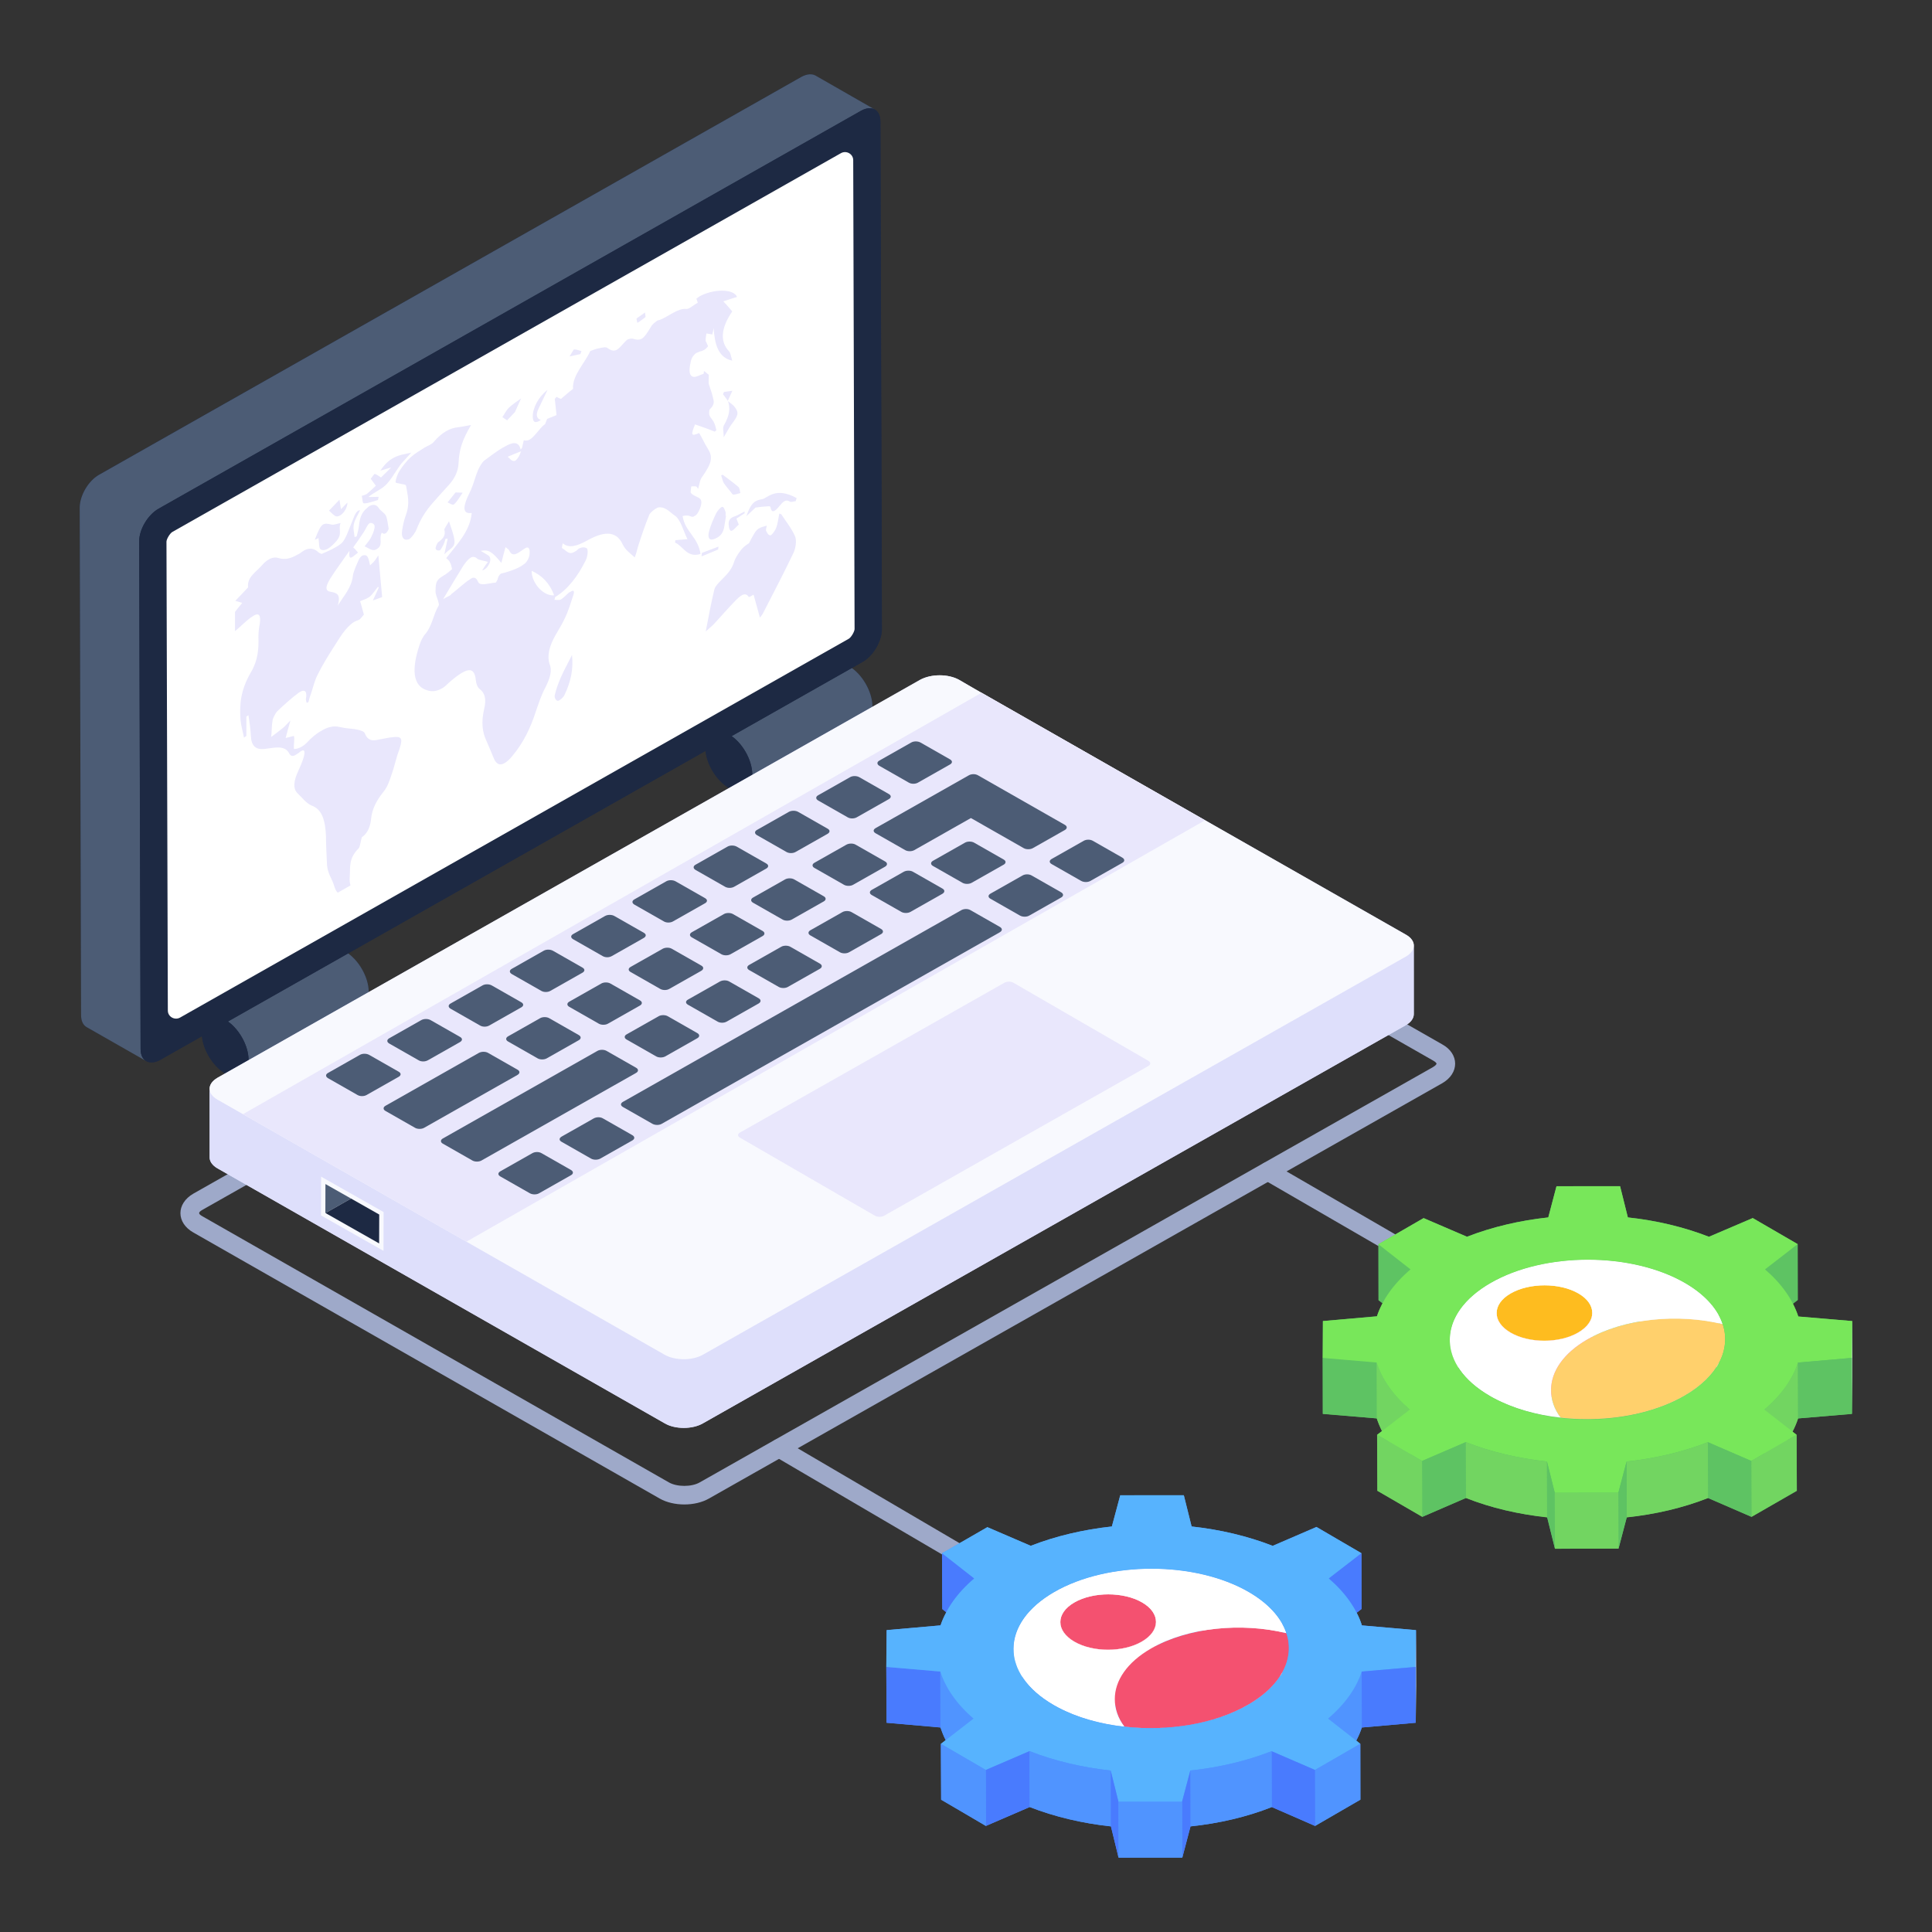 <svg id="Layer_1" enable-background="new 0 0 512 512" height="512" viewBox="0 0 512 512" width="512" xmlns="http://www.w3.org/2000/svg"><rect x="0" y="0" width="512" height="512" fill="#333333" stroke="none"/><g id="Remote_Management"><g><g><g><path d="m77.214 307.323-.03 10.278-16.563-9.383.029-10.278z" fill="#f8f9fe"/></g><g><path d="m61.802 299.902-.022 7.662.036.021 6.771-3.837z" fill="#4c5c75"/></g><g><path d="m61.816 307.585 14.212 8.052.029-7.656-7.47-4.233z" fill="#1d2943"/></g><g><path d="m159.613 107.36-.567.925c-.517.715-1.19 1.223-1.812 1.582" fill="#dedffb"/></g><g><g><path d="m174.796 397.113-123.519-70.466c-4.587-2.572-4.642-7.662-.01-10.337l194.24-110.014c3.76-2.106 9.409-2.106 13.159 0l123.538 70.471c4.514 2.474 4.656 7.69-.106 10.361l-194.211 109.995c-3.636 2.095-9.397 2.112-13.091-.01zm77.303-187.476c-1.519 0-3.043.312-4.178.952l-194.212 109.995c-1.237.716-1.253 1.081-.01 1.774l123.548 70.481c2.154 1.25 6.062 1.245 8.197.005l194.25-110.014c.837-.466 1.01-.88 1.01-.942 0-.053-.159-.413-.904-.822l-123.567-70.49c-1.115-.627-2.625-.939-4.134-.939z" fill="#9ea9c9"/></g><g fill="#1d2943"><path d="m97.71 262.857c0 1.969-.689 3.348-1.773 3.939l-31.704 18.018-.099.099c-1.181.591-2.659.492-4.431-.394-3.446-2.068-6.203-6.794-6.203-10.733 0-1.969.689-3.347 1.772-3.938l31.902-18.117c1.083-.591 2.658-.591 4.332.492 3.447 1.969 6.204 6.695 6.204 10.634z"/><path d="m231.224 187.239c0 1.969-.689 3.348-1.773 3.939l-31.901 18.117c.788-.492 1.28-1.379 1.477-2.462-.689 2.757-2.954 3.643-5.809 1.969-3.446-1.969-6.301-6.695-6.301-10.634.098-1.969.787-3.347 1.871-3.938l31.803-18.117c1.181-.689 2.757-.591 4.431.492 3.445 1.969 6.202 6.695 6.202 10.634z"/></g><g enable-background="new"><g><g><path d="m231.204 187.24c0 1.936-.671 3.317-1.777 3.949l-31.848 18.095c1.106-.631 1.777-2.013 1.777-3.949.04-3.949-2.725-8.729-6.161-10.704-1.738-.987-3.318-1.066-4.424-.434l31.848-18.056c1.106-.671 2.686-.593 4.424.434 3.396 1.976 6.161 6.716 6.161 10.665z" fill="#4c5c75"/></g></g><g><g><path d="m193.211 194.651c3.404 1.965 6.169 6.725 6.158 10.666s-2.794 5.497-6.198 3.532c-3.429-1.98-6.22-6.754-6.208-10.695.011-3.942 2.819-5.483 6.248-3.503z" fill="#1d2943"/></g></g></g><g enable-background="new"><g><g><path d="m97.713 262.865c0 1.935-.672 3.317-1.777 3.949l-31.848 18.095c1.106-.632 1.777-2.015 1.777-3.949.039-3.95-2.725-8.729-6.162-10.704-1.738-.988-3.317-1.066-4.423-.434l31.847-18.056c1.107-.672 2.686-.593 4.424.434 3.398 1.975 6.162 6.714 6.162 10.665z" fill="#4c5c75"/></g></g><g><g><path d="m59.721 270.274c3.404 1.966 6.169 6.726 6.158 10.666-.011 3.941-2.794 5.498-6.198 3.533-3.429-1.98-6.22-6.754-6.209-10.696.011-3.94 2.82-5.483 6.249-3.503z" fill="#1d2943"/></g></g></g><g><path d="m233.686 166.66c0 3.249-2.265 7.188-5.12 8.763l-186.093 105.453c-1.585.88-2.877.788-3.849.148.071.044.147.117.206.147l-.591-.295-.197-.197-15.064-8.468c-.886-.492-1.477-1.576-1.477-3.151l-.394-134.498c0-3.249 2.264-7.09 5.12-8.763l186.191-105.453c1.379-.788 2.757-.788 3.643-.295l15.557 8.861c.099 0 .099.099.197.099.886.492 1.477 1.576 1.477 3.249z" fill="#1d2943"/></g><g><path d="m231.795 29.002c-.87-.498-2.175-.427-3.625.356l-186.122 105.44c-2.901 1.636-5.22 5.549-5.149 8.751l.362 134.469c0 1.566.581 2.704 1.523 3.201l-15.776-8.992c-.943-.498-1.523-1.636-1.523-3.202l-.362-134.469c0-3.201 2.248-7.115 5.149-8.751l186.122-105.44c1.45-.784 2.755-.855 3.698-.356z" fill="#4c5c75"/></g><g><path d="m228.178 29.361c2.824-1.6 5.146-.301 5.155 2.883l.389 134.459c.009 3.184-2.298 7.106-5.122 8.705l-186.142 105.456c-2.87 1.626-5.192.327-5.202-2.856l-.388-134.46c-.01-3.184 2.297-7.105 5.167-8.731z" fill="#1d2943"/></g><g><path d="m44.117 143.526c.029-.702.921-2.185 1.544-2.546l177.187-100.383c1.448-.82 3.258.202 3.263 1.842l.361 124.287c-.028.684-.896 2.154-1.497 2.523l-177.235 100.407c-1.447.82-3.257-.202-3.262-1.842z" fill="#fff"/></g><g><path d="m374.682 250.549v18.215c0 1.084-.788 2.166-2.166 2.954l-186.19 105.453c-2.757 1.674-7.483 1.674-10.24 0l-118.449-67.545c-1.379-.788-2.068-1.871-2.068-2.855v-18.117c-.099-1.083.591-2.166 2.068-3.052l186.191-105.453c2.954-1.575 7.483-1.575 10.338 0l4.332 2.56 65.182 37.12 48.936 27.865c1.377.787 2.066 1.871 2.066 2.855z" fill="#dedffb"/></g><g><path d="m374.654 268.731c0 1.138-.725 2.206-2.175 2.988l-186.123 105.441c-2.828 1.636-7.468 1.636-10.222 0l-118.475-67.519c-1.377-.783-2.102-1.85-2.102-2.847l-.02-18.189c0 .997.725 2.064 2.102 2.847l118.475 67.518c2.827 1.636 7.394 1.636 10.222 0l186.123-105.44c1.45-.782 2.176-1.921 2.176-2.987z" fill="#dedffb"/></g><g><path d="m372.498 253.543-186.194 105.454c-2.8 1.617-7.411 1.617-10.211 0l-48.175-27.475-65.138-37.171-5.106-2.909c-2.882-1.617-2.799-4.202 0-5.818l186.193-105.454c2.882-1.616 7.412-1.616 10.294 0l4.364 2.505 65.139 37.172 48.916 27.878c2.8 1.535 2.8 4.203-.082 5.818z" fill="#f8f9fe"/></g><g><path d="m196.104 300.136c-.651.369-.708.953-.008 1.353l35.742 20.676c.7.4 1.781.4 2.432.03l70.026-39.671c.705-.4.709-1.014.008-1.414l-35.742-20.677c-.7-.399-1.728-.368-2.433.031z" fill="#e9e7fc"/></g><g><path d="m319.348 217.383-195.746 111.676-59.215-33.791 195.746-111.676z" fill="#e9e7fc"/></g><g><path d="m231.02 235.833c-.651.368-.654.983-.008 1.352l7.867 4.486c.646.368 1.728.368 2.379 0l8.461-4.793c.705-.4.708-1.014.062-1.383l-7.867-4.487c-.646-.368-1.728-.368-2.433.031z" fill="#4c5c75"/></g><g><path d="m151.874 247.546c-.705.399-.655.983.045 1.382l7.813 4.455c.701.4 1.674.4 2.379 0l8.461-4.793c.705-.4.762-.984.062-1.383l-7.813-4.454c-.701-.4-1.781-.4-2.487 0z" fill="#4c5c75"/></g><g><path d="m132.592 310.412c-.651.368-.708.952-.008 1.352l7.813 4.455c.701.4 1.782.4 2.433.031l8.515-4.824c.651-.369.654-.984-.046-1.382l-7.813-4.456c-.7-.399-1.728-.368-2.379 0z" fill="#4c5c75"/></g><g><path d="m247.236 228.127c-.651.368-.654.983-.008 1.352l7.867 4.486c.647.368 1.728.368 2.379 0l8.515-4.824c.651-.369.654-.984.008-1.352l-7.867-4.487c-.646-.368-1.728-.368-2.379 0z" fill="#4c5c75"/></g><g><path d="m278.701 227.635c-.651.369-.708.953-.008 1.353l7.813 4.455c.701.399 1.781.399 2.432.031l8.515-4.825c.651-.368.655-.983-.046-1.382l-7.813-4.455c-.7-.399-1.728-.368-2.379 0z" fill="#4c5c75"/></g><g><path d="m262.485 236.823c-.651.369-.708.953-.008 1.352l7.813 4.455c.7.4 1.781.4 2.432.031l8.515-4.824c.651-.368.655-.983-.046-1.382l-7.813-4.455c-.7-.4-1.728-.369-2.379 0z" fill="#4c5c75"/></g><g><path d="m233.009 201.579c-.651.369-.654.984.046 1.383l7.813 4.455c.701.399 1.728.368 2.379 0l8.515-4.825c.651-.368.708-.952.008-1.352l-7.813-4.455c-.7-.4-1.782-.399-2.432-.031z" fill="#4c5c75"/></g><g><path d="m216.793 210.767c-.651.368-.655.983.046 1.382l7.813 4.455c.7.4 1.728.369 2.379 0l8.515-4.824c.651-.369.708-.953.008-1.352l-7.813-4.455c-.7-.4-1.781-.4-2.432-.031z" fill="#4c5c75"/></g><g><path d="m232.042 219.462c-.651.369-.708.953-.008 1.353l7.867 4.486c.647.368 1.728.368 2.379 0l15.023-8.511 14.01 7.988c.646.369 1.728.369 2.379 0l8.515-4.824c.651-.368.654-.984.008-1.352l-23.062-13.152c-.701-.399-1.728-.368-2.379.001z" fill="#4c5c75"/></g><g><path d="m200.577 219.954c-.651.368-.655.983.046 1.382l7.813 4.455c.7.399 1.728.368 2.379 0l8.461-4.793c.705-.4.762-.984.062-1.383l-7.813-4.455c-.701-.399-1.781-.399-2.487 0z" fill="#4c5c75"/></g><g><path d="m215.825 228.649c-.651.369-.655.984-.008 1.352l7.867 4.486c.647.369 1.728.369 2.379 0l8.461-4.793c.705-.4.709-1.014.062-1.382l-7.867-4.486c-.647-.369-1.728-.369-2.433.031z" fill="#4c5c75"/></g><g><path d="m184.306 229.172c-.651.368-.655.983.046 1.382l7.813 4.455c.7.399 1.728.368 2.379 0l8.515-4.825c.651-.368.708-.952.008-1.352l-7.813-4.455c-.701-.399-1.782-.399-2.432-.031z" fill="#4c5c75"/></g><g><path d="m199.555 237.867c-.651.368-.655.983-.008 1.352l7.867 4.486c.647.369 1.728.369 2.379 0l8.515-4.824c.651-.369.655-.984.008-1.352l-7.867-4.486c-.647-.369-1.728-.369-2.379 0z" fill="#4c5c75"/></g><g><path d="m168.09 238.359c-.651.369-.655.984.046 1.382l7.813 4.455c.7.4 1.728.369 2.379 0l8.515-4.824c.651-.369.708-.952.008-1.352l-7.813-4.455c-.7-.4-1.781-.4-2.432-.03z" fill="#4c5c75"/></g><g><path d="m214.75 246.532c-.651.369-.654.984-.008 1.352l7.867 4.486c.646.369 1.728.369 2.379 0l8.515-4.824c.651-.368.654-.984.008-1.352l-7.867-4.486c-.646-.369-1.728-.369-2.379 0z" fill="#4c5c75"/></g><g><path d="m183.338 247.055c-.651.368-.655.983-.008 1.352l7.867 4.486c.647.368 1.728.368 2.379 0l8.515-4.825c.651-.368.654-.983.008-1.352l-7.867-4.486c-.647-.368-1.728-.368-2.379 0z" fill="#4c5c75"/></g><g><path d="m198.533 255.719c-.651.368-.654.983-.008 1.352l7.867 4.486c.646.368 1.728.369 2.379 0l8.515-4.824c.651-.369.654-.984.008-1.352l-7.867-4.487c-.646-.368-1.728-.368-2.379 0z" fill="#4c5c75"/></g><g><path d="m167.123 256.241c-.705.4-.655.984-.008 1.352l7.866 4.486c.647.369 1.674.4 2.379 0l8.461-4.793c.705-.399.709-1.013.062-1.382l-7.867-4.486c-.647-.369-1.727-.369-2.433.031z" fill="#4c5c75"/></g><g><path d="m182.317 264.906c-.705.4-.655.984-.008 1.352l7.867 4.487c.646.368 1.674.399 2.379 0l8.461-4.793c.705-.4.708-1.014.062-1.383l-7.867-4.486c-.646-.368-1.728-.368-2.433.031z" fill="#4c5c75"/></g><g><path d="m150.852 265.459c-.651.369-.655.984-.008 1.352l7.867 4.486c.646.369 1.727.369 2.378 0l8.515-4.824c.651-.369.655-.984.008-1.352l-7.866-4.486c-.647-.369-1.728-.369-2.379 0z" fill="#4c5c75"/></g><g><path d="m166.047 274.124c-.651.369-.654.984-.008 1.352l7.867 4.487c.646.368 1.728.368 2.379 0l8.515-4.825c.651-.368.654-.984.008-1.352l-7.867-4.486c-.647-.369-1.728-.369-2.379 0z" fill="#4c5c75"/></g><g><path d="m103.171 275.138c-.706.4-.709 1.014-.009 1.413l7.813 4.455c.701.4 1.728.369 2.433-.031l8.461-4.793c.705-.4.762-.984.062-1.382l-7.813-4.455c-.701-.4-1.781-.4-2.487 0z" fill="#4c5c75"/></g><g><path d="m86.9 284.356c-.651.368-.655.983.045 1.382l7.813 4.455c.701.4 1.728.368 2.379 0l8.515-4.825c.651-.368.709-.952.008-1.352l-7.813-4.455c-.7-.399-1.781-.399-2.432-.031z" fill="#4c5c75"/></g><g><path d="m165.079 292.006c-.651.369-.708.953-.008 1.352l7.814 4.456c.7.399 1.781.399 2.432.031l89.651-50.79c.705-.4.709-1.014.008-1.413l-7.813-4.456c-.7-.399-1.728-.368-2.433.031z" fill="#4c5c75"/></g><g><path d="m102.149 293.051c-.651.369-.655.984-.008 1.352l7.866 4.486c.647.369 1.728.369 2.379 0l24.732-14.011c.705-.399.709-1.013.062-1.383l-7.867-4.486c-.647-.369-1.727-.369-2.433.031z" fill="#4c5c75"/></g><g><path d="m117.344 301.716c-.651.369-.655.984-.008 1.352l7.867 4.487c.646.368 1.728.368 2.379 0l41.001-23.229c.651-.369.654-.984.008-1.352l-7.867-4.486c-.647-.369-1.728-.369-2.379-.001z" fill="#4c5c75"/></g><g><path d="m135.603 256.764c-.651.368-.655.983.046 1.382l7.813 4.455c.7.399 1.727.368 2.378 0l8.515-4.825c.651-.368.709-.952.008-1.352l-7.813-4.455c-.7-.399-1.781-.399-2.432-.031z" fill="#4c5c75"/></g><g><path d="m134.635 274.647c-.651.368-.655.983-.008 1.352l7.867 4.486c.647.368 1.728.368 2.379 0l8.515-4.825c.651-.368.654-.983.007-1.352l-7.866-4.486c-.647-.368-1.728-.368-2.379 0z" fill="#4c5c75"/></g><g><path d="m119.387 265.951c-.651.369-.655.984.046 1.382l7.813 4.455c.7.4 1.728.369 2.379 0l8.515-4.824c.651-.368.708-.952.007-1.352l-7.813-4.455c-.7-.4-1.781-.4-2.432-.031z" fill="#4c5c75"/></g><g><path d="m148.863 301.194c-.705.4-.762.984-.062 1.382l7.813 4.455c.701.4 1.781.4 2.486 0l8.461-4.793c.705-.4.709-1.014.009-1.413l-7.814-4.455c-.7-.4-1.727-.369-2.433.031z" fill="#4c5c75"/></g><g><path d="m101.659 321.205-.031 10.278-16.562-9.384.029-10.277z" fill="#f8f9fe"/></g><g><path d="m86.246 313.784-.022 7.661.037.022 6.771-3.838z" fill="#4c5c75"/></g><g><path d="m86.261 321.467 14.211 8.051.029-7.656-7.469-4.233z" fill="#1d2943"/></g><g><g><path d="m271.714 424.882-66.457-38.966c-1.173-.688-1.567-2.197-.88-3.37.692-1.178 2.207-1.567 3.37-.88l66.457 38.966c1.173.688 1.567 2.197.88 3.37-.695 1.182-2.199 1.559-3.37.88z" fill="#9ea9c9"/></g></g><g fill="#5094ff"><path d="m375.273 432.014v14.769l-.099 9.748-14.276 1.28c-.394 1.181-.886 2.363-1.477 3.447l1.083.886v14.769l-12.012 6.991-11.421-5.022c-6.696 2.659-13.982 4.332-21.563 5.12l-2.166 8.27h-16.935l-1.969-8.27c-7.582-.788-14.966-2.56-21.563-5.12l-11.618 5.022-11.816-6.991-.099-14.769 1.28-.984c-.591-1.083-.984-2.264-1.379-3.348l-14.277-1.28-.098-14.769.098-9.748 14.277-1.28c.394-1.181.886-2.264 1.576-3.446l-1.084-.886-.098-14.769 12.012-6.892 11.52 4.923c6.597-2.56 13.982-4.332 21.465-5.12l2.264-8.271h16.837l2.068 8.271c7.483.788 14.868 2.56 21.465 5.12l11.618-5.022 11.914 6.99v14.769l-1.28.985c.591 1.083 1.083 2.264 1.379 3.347z"/><path d="m281.426 453.026c.002.001.013.005.014.006.001 0-.014-.006-.014-.006z"/></g><g><g enable-background="new"><g><g><path d="m249.662 411.628.042 14.811 8.519 6.664-.042-14.81z" fill="#497bfe"/></g></g><g><g><path d="m352.125 418.293.042 14.811 8.652-6.698-.042-14.81z" fill="#497bfe"/></g></g><g><g><path d="m279.42 436.719c1.847-1.066 3.841-1.995 5.944-2.785-.014-4.937-.028-9.874-.042-14.811-2.103.791-4.097 1.719-5.944 2.785.014 4.938.028 9.875.042 14.811z" fill="#e3e7f0"/></g></g><g><g><path d="m332.021 422.562c-.064-.04-.128-.081-.193-.121-.106-.066-.211-.131-.319-.196-.146-.089-.295-.177-.564-.336-12.344-7.174-31.452-8.113-45.624-2.785.014 4.937.028 9.874.042 14.811 14.172-5.328 33.28-4.388 45.624 2.786.269.158.418.246.564.336.108.065.213.13.319.196.064.04.129.081.193.121z" fill="#e3e7f0"/></g></g><g><g><path d="m331.065 421.981-.103-.062" fill="none"/></g><g><path d="m331.004 436.729.103.061" fill="none"/></g></g><g><g><path d="m332.063 437.373c1.2.757 2.287 1.554 3.261 2.381-.014-4.937-.028-9.874-.042-14.809-.974-.828-2.061-1.625-3.261-2.382z" fill="#e3e7f0"/></g></g><g><g><path d="m336.691 441.009c-.014-4.937-.028-9.874-.042-14.811-.428-.425-.883-.844-1.367-1.254.014 4.936.028 9.873.042 14.809.484.412.939.831 1.367 1.256z" fill="#e3e7f0"/></g></g><g><g><path d="m337.903 442.321c-.014-4.937-.032-9.874-.042-14.811-.376-.443-.78-.881-1.212-1.311.013 4.937.028 9.874.042 14.811.433.43.837.867 1.212 1.311z" fill="#e3e7f0"/></g></g><g><g><path d="m339.008 443.759c-.014-4.936-.028-9.873-.042-14.81-.336-.486-.704-.966-1.104-1.44.01 4.937.028 9.874.042 14.811.4.473.768.954 1.104 1.439z" fill="#e3e7f0"/></g></g><g><g><path d="m302.731 439.482c2.437 1.417 3.655 3.267 3.66 5.124l-.042-14.811c-.005-1.857-1.223-3.707-3.66-5.123v-.001.001c.044.355.002.711.003 1.067.003 1.147.007 2.294.01 3.441.009 3.434.019 6.868.029 10.302-.014-4.937-.028-9.874-.042-14.811-4.927-2.862-12.991-2.879-17.979.001-2.481 1.432-3.713 3.313-3.708 5.194l.042 14.81c-.005-1.881 1.226-3.761 3.708-5.194 4.988-2.879 13.053-2.862 17.979 0z" fill="#fff"/></g></g><g><g><path d="m339.815 445.049c-.014-4.937-.03-9.874-.042-14.81-.244-.434-.513-.864-.807-1.29.014 4.937.028 9.874.042 14.81.294.427.563.856.807 1.29z" fill="#e3e7f0"/></g></g><g><g><path d="m269.196 448.071c1.259-4.161 4.671-8.145 10.224-11.352-.014-4.936-.028-9.873-.042-14.81-5.553 3.206-8.965 7.191-10.224 11.352.014 4.936.028 9.873.042 14.81z" fill="#e3e7f0"/></g></g><g><g><path d="m268.645 451.781c-.004-1.242.18-2.483.551-3.71-.014-4.936-.028-9.873-.042-14.81-.371 1.227-.554 2.467-.551 3.709.013 4.444.029 10.368.042 14.811z" fill="#e3e7f0"/></g></g><g><g><path d="m281.002 429.865.042 14.811c.005 1.879 1.245 3.756 3.707 5.187 4.927 2.863 12.905 2.863 17.864.001 2.521-1.456 3.782-3.361 3.776-5.258l-.042-14.811c.005 1.897-1.256 3.803-3.776 5.258-4.959 2.863-12.937 2.862-17.864 0-2.462-1.43-3.701-3.309-3.707-5.188z" fill="#f45170"/></g></g><g><g><path d="m284.71 424.672c-4.959 2.862-4.927 7.518-.001 10.381 4.927 2.862 12.905 2.863 17.864 0 4.988-2.88 5.043-7.519.116-10.381-4.927-2.863-12.991-2.88-17.979 0z" fill="#f45170"/></g></g><g><g><path d="m305.02 436.878c-6.38 3.683-9.587 8.54-9.585 13.378-.014 2.478.781 5.023 2.56 7.333 11.497 1.307 23.851-.653 32.783-5.809 8.903-5.141 12.354-12.307 10.137-18.971-11.864-2.896-26.151-1.556-35.895 4.069z" fill="#f45170"/></g></g><g><g><path d="m341.522 437.808c.017-.193.03-.386.037-.58v.002l-.001.017c-.008.187-.021.374-.036.561z" fill="#fff"/></g></g><g><g><path d="m330.778 451.78c-8.932 5.156-21.286 7.116-32.783 5.809-5.958-.65-11.673-2.161-16.572-4.565 14.277 7.016 35.817 6.605 49.384-1.228 6.981-4.031 10.563-9.284 10.752-14.562-.2 5.282-3.828 10.532-10.781 14.546z" fill="#fff"/></g></g><g><g><path d="m331.065 421.981c.15.088.299.176.445.265.107.065.213.13.319.196.065.04.129.081.193.121 4.724 2.987 7.649 6.552 8.894 10.247-11.864-2.897-26.151-1.557-35.895 4.068-6.38 3.683-9.587 8.54-9.585 13.378-.014 2.478.781 5.023 2.56 7.333-6.422-.7-12.562-2.401-17.701-5.141-.428-.23-.655-.356-1.142-.635-14.175-8.238-14.071-21.65.226-29.904 14.296-8.254 37.392-8.238 51.686.072zm-28.492 13.072c4.988-2.88 5.043-7.519.116-10.381-4.927-2.863-12.991-2.88-17.979 0-4.959 2.862-4.927 7.518-.001 10.381 4.927 2.863 12.905 2.864 17.864 0z" fill="#fff"/></g></g><g><g><path d="m340.905 432.781c-1.234-3.709-4.196-7.261-8.883-10.218 4.711 2.979 7.633 6.532 8.883 10.218z" fill="#fff"/></g></g><g><g><path d="m234.895 441.75.042 14.81 14.302 1.223-.042-14.81z" fill="#497bfe"/></g></g><g><g><path d="m249.197 442.973.042 14.811c1.392 4.37 4.345 8.639 8.804 12.473l-.042-14.81c-4.459-3.835-7.412-8.105-8.804-12.474z" fill="#5094ff"/></g></g><g><g><path d="m351.945 455.447.042 14.81c4.502-3.834 7.503-8.071 8.915-12.457l-.042-14.811c-1.412 4.388-4.413 8.624-8.915 12.458z" fill="#5094ff"/></g></g><g><g><path d="m258.001 455.447-8.652 6.697 11.899 6.915 11.59-4.99c6.605 2.595 13.966 4.32 21.506 5.141l2.063 8.288 16.852-.017 2.186-8.271c7.578-.804 14.901-2.528 21.535-5.123l11.505 4.972 12.006-6.932-8.547-6.681c4.502-3.834 7.503-8.07 8.915-12.457l14.286-1.239.084-9.761-14.302-1.222c-1.392-4.371-4.345-8.64-8.804-12.474l8.652-6.697-11.899-6.915-11.59 4.989c-6.605-2.594-13.966-4.32-21.506-5.14l-2.063-8.289-16.852.017-2.186 8.272c-7.549.82-14.901 2.527-21.535 5.123l-11.477-4.957-12.006 6.933 8.519 6.664c-4.502 3.834-7.474 8.087-8.915 12.456l-14.286 1.239-.084 9.761 14.302 1.223c1.392 4.37 4.345 8.64 8.804 12.475zm21.151-3.634c-14.167-8.233-14.079-21.645.226-29.904 14.335-8.277 37.43-8.217 51.568 0 .269.159.418.247.564.336.108.065.213.13.319.196.064.04.129.081.193.121 4.678 2.952 7.635 6.495 8.874 10.195.006.018.013.034.019.052-.001 0-.002 0-.003-.001v.001h.003c.057.173.109.346.159.519.007.026.016.05.023.076.001.004.002.007.003.01.007.027.014.053.021.08.057.215.09.347.12.478.001.003.001.006.002.009.014.061.027.121.04.181.001.003.001.006.002.009.027.124.051.249.074.373.001.005.002.011.003.016.012.067.025.134.036.201.001.004.001.007.002.011.025.15.046.298.065.448.001.005.001.009.002.014.006.044.012.089.017.133 0 .003.001.006.001.009.02.176.037.354.049.532 0 .004 0 .008.001.011.003.049.005.097.008.147 0 .006.001.012.001.019.008.146.014.291.018.437v.013c.001.041.001.084.002.125v.01c.002.181 0 .363-.006.544v.009c-.001.019-.003.038-.003.057-.003.072-.008.143-.012.215.005-.086.012-.172.015-.258-.007.205-.021.409-.039.612-.001.014-.003.029-.004.042-.406 4.562-3.348 9.067-8.835 12.743-7.977 5.232-17.719 7.218-27.153 7.361-8.202.08-16.879-1.429-24.103-4.967-.001 0-.001-.001-.002-.001-.808-.4-1.455-.744-2.27-1.214zm62.37-14.006v.002c.002-.03.006-.058.008-.088-.002.029-.006.058-.008.086z" fill="#57b3fe"/></g></g><g><g><path d="m330.975 421.926-.013-.007.103.062z" fill="#fff"/></g></g><g><g><path d="m340.915 432.809.01.035v-.001l-.01-.035z" fill="#fff"/></g></g><g><g><path d="m340.915 432.808-.01-.027.02.062z" fill="#fff"/></g></g><g><g><path d="m340.925 432.844c.061.186.119.373.171.56-.052-.187-.109-.374-.171-.56z" fill="#fff"/></g></g><g><g><path d="m341.096 433.404c-.056-.199-.116-.397-.182-.595.066.2.127.4.183.6 0-.002 0-.003-.001-.005z" fill="#fff"/></g></g><g><g><path d="m341.241 433.971-.001-.005.001.008z" fill="#fff"/></g></g><g><g><path d="m341.24 433.966.002.008c-.035-.154-.074-.306-.116-.46.001.004.002.009.003.013.04.146.076.293.111.439z" fill="#fff"/></g></g><g><g><path d="m341.485 435.373c.02.177.037.355.05.533v.006c-.013-.18-.029-.361-.05-.542z" fill="#fff"/></g></g><g><g><path d="m341.545 436.082c.008.145.015.291.018.437v.007c-.003-.152-.01-.303-.018-.455-.001.003 0 .007 0 .011z" fill="#fff"/></g></g><g><g><path d="m341.559 437.212-.001.016v-.002z" fill="#fff"/></g></g><g><g><path d="m341.565 436.663v.004c.002.181.001.363-.006.544v.015c.006-.188.007-.375.006-.563z" fill="#fff"/></g></g><g><g><path d="m341.557 437.247.001-.013v-.004z" fill="#fff"/></g></g><g><g><path d="m375.147 441.751.042 14.81.084-9.761-.042-14.811z" fill="#e3e7f0"/></g></g><g><g><path d="m360.86 442.989.042 14.811 14.287-1.239-.042-14.81z" fill="#497bfe"/></g></g><g><g><path d="m279.18 451.83.095.053c.005.003-.144-.083-.095-.053z" fill="#fff"/></g></g><g><g><path d="m261.248 469.059.043 14.81 11.59-4.99-.042-14.81z" fill="#497bfe"/></g></g><g><g><path d="m249.349 462.144.042 14.81 11.9 6.915-.043-14.81z" fill="#5094ff"/></g></g><g><g><path d="m272.839 464.069.042 14.811c6.605 2.595 13.966 4.32 21.506 5.141l-.042-14.811c-7.54-.821-14.901-2.546-21.506-5.141z" fill="#5094ff"/></g></g><g><g><path d="m348.486 469.059.042 14.811 12.007-6.932-.042-14.811z" fill="#5094ff"/></g></g><g><g><path d="m336.981 464.087.042 14.809 11.505 4.974-.042-14.811z" fill="#497bfe"/></g></g><g><g><path d="m315.446 469.21.042 14.811c7.578-.803 14.901-2.529 21.535-5.124l-.042-14.81c-6.634 2.594-13.957 4.319-21.535 5.123z" fill="#5094ff"/></g></g><g><g><path d="m294.345 469.21.042 14.81 2.063 8.288-.042-14.811z" fill="#497bfe"/></g></g><g><g><path d="m313.261 477.48.042 14.811 2.185-8.271-.042-14.81z" fill="#497bfe"/></g></g><g><g><path d="m296.408 477.497.042 14.811 16.853-.017-.042-14.811z" fill="#5094ff"/></g></g></g></g><g><g><path d="m387.344 342.998-52.548-30.438c-1.173-.683-1.577-2.188-.894-3.365.683-1.183 2.192-1.572 3.365-.894l52.548 30.438c1.173.683 1.577 2.188.894 3.365-.683 1.178-2.194 1.573-3.365.894z" fill="#9ea9c9"/></g></g><g><path d="m490.867 350.094v14.769l-.098 9.846-14.277 1.181c-.394 1.181-.886 2.364-1.477 3.545l1.083.787.099 14.868-12.012 6.892-11.52-5.022c-6.695 2.659-13.981 4.332-21.562 5.12l-2.166 8.27-16.837.099-2.067-8.369c-7.582-.788-14.966-2.462-21.563-5.12l-11.52 5.022-11.914-6.892-.099-14.868 1.28-.984c-.492-1.083-.984-2.264-1.379-3.348l-14.277-1.181v-24.615l14.376-1.28c.296-1.083.886-2.264 1.477-3.446l-1.084-.788v-14.868l11.914-6.892 11.52 4.923c6.597-2.56 13.982-4.332 21.563-5.12l2.166-8.271h16.837l2.068 8.271c7.582.788 14.868 2.56 21.465 5.12l11.618-4.923 11.914 6.892v14.769l-1.28.985c.591 1.182 1.083 2.264 1.477 3.446z" fill="#5ec363"/></g><g><g enable-background="new"><g><g><path d="m365.283 329.737.042 14.81 8.518 6.664-.042-14.81z" fill="#5ec363"/></g></g><g><g><path d="m467.746 336.402.042 14.809 8.652-6.697-.043-14.81z" fill="#5ec363"/></g></g><g><g><path d="m395.04 354.828c1.848-1.066 3.842-1.995 5.944-2.785-.014-4.937-.028-9.874-.041-14.811-2.103.791-4.097 1.719-5.944 2.785.013 4.937.027 9.874.041 14.811z" fill="#e3e7f0"/></g></g><g><g><path d="m447.642 340.67c-.064-.039-.128-.08-.193-.12-.105-.066-.211-.131-.318-.197-.147-.089-.295-.177-.564-.335-12.344-7.174-31.453-8.113-45.624-2.786.014 4.937.028 9.874.041 14.811 14.173-5.327 33.281-4.387 45.624 2.785.269.159.418.247.564.336.108.066.213.131.319.197.065.039.129.08.193.12" fill="#e3e7f0"/></g></g><g><g><path d="m446.686 340.088-.104-.061" fill="none"/></g><g><path d="m446.625 354.838.102.061" fill="none"/></g></g><g><g><path d="m447.684 355.481c1.2.758 2.287 1.554 3.261 2.382-.014-4.937-.029-9.874-.042-14.811-.974-.828-2.061-1.624-3.261-2.382" fill="#e3e7f0"/></g></g><g><g><path d="m452.312 359.117c-.015-4.936-.029-9.873-.042-14.81-.427-.425-.883-.845-1.367-1.255.014 4.937.029 9.874.042 14.811.484.41.938.828 1.367 1.254z" fill="#e3e7f0"/></g></g><g><g><path d="m453.524 360.428c-.014-4.937-.032-9.873-.042-14.81-.375-.444-.779-.881-1.212-1.312.014 4.937.028 9.874.042 14.81.432.432.836.869 1.212 1.312z" fill="#e3e7f0"/></g></g><g><g><path d="m454.628 361.868c-.014-4.937-.028-9.874-.041-14.81-.336-.486-.704-.967-1.105-1.439.011 4.937.029 9.873.042 14.81.401.473.768.952 1.104 1.439z" fill="#e3e7f0"/></g></g><g><g><path d="m418.351 357.591c2.437 1.416 3.655 3.266 3.661 5.123l-.042-14.81c-.005-1.857-1.224-3.708-3.66-5.124-.001 0-.001 0-.001 0h.001v.001c.044.355.002.711.003 1.066.003 1.147.006 2.294.009 3.441.01 3.434.02 6.868.03 10.301-.014-4.936-.029-9.873-.042-14.81-4.927-2.863-12.991-2.88-17.979 0-2.481 1.433-3.713 3.313-3.707 5.194l.041 14.811c-.005-1.881 1.227-3.761 3.708-5.194 4.987-2.879 13.051-2.863 17.978.001z" fill="#fff"/></g></g><g><g><path d="m455.435 363.158c-.014-4.937-.03-9.874-.041-14.811-.244-.433-.514-.864-.807-1.29.014 4.937.028 9.874.041 14.811.294.425.563.855.807 1.29z" fill="#e3e7f0"/></g></g><g><g><path d="m384.816 366.178c1.258-4.161 4.671-8.145 10.223-11.351-.014-4.937-.028-9.874-.041-14.811-5.553 3.207-8.966 7.191-10.224 11.352.015 4.938.029 9.875.042 14.81z" fill="#e3e7f0"/></g></g><g><g><path d="m384.265 369.889c-.003-1.242.18-2.483.551-3.71-.014-4.936-.029-9.873-.042-14.81-.37 1.226-.554 2.467-.55 3.709.011 4.443.028 10.368.041 14.811z" fill="#e3e7f0"/></g></g><g><g><path d="m396.623 347.974.041 14.811c.006 1.879 1.246 3.756 3.707 5.187 4.927 2.863 12.905 2.863 17.864 0 2.521-1.455 3.782-3.36 3.777-5.257l-.042-14.811c.005 1.897-1.255 3.802-3.777 5.257-4.959 2.863-12.937 2.863-17.864 0-2.462-1.431-3.701-3.308-3.706-5.187z" fill="#f45170"/></g></g><g><g><path d="m400.33 342.78c-4.959 2.863-4.927 7.518-.001 10.381 4.927 2.863 12.905 2.863 17.864 0 4.988-2.879 5.043-7.518.116-10.381-4.926-2.863-12.991-2.88-17.979 0z" fill="#febc1f"/></g></g><g><g><path d="m420.64 354.986c-6.379 3.684-9.586 8.539-9.585 13.378-.014 2.478.782 5.023 2.56 7.333 11.497 1.306 23.851-.653 32.784-5.809 8.903-5.141 12.354-12.307 10.137-18.971-11.865-2.896-26.152-1.557-35.896 4.069z" fill="#ffd06c"/></g></g><g><g><path d="m457.142 355.916c.017-.193.03-.386.036-.579v.002l-.001.017c-.006.187-.019.373-.035.56z" fill="#fff"/></g></g><g><g><path d="m446.398 369.887c-8.932 5.157-21.285 7.117-32.783 5.81-5.959-.65-11.674-2.161-16.572-4.565 14.277 7.016 35.817 6.605 49.383-1.229 6.981-4.03 10.563-9.283 10.752-14.562-.199 5.283-3.828 10.533-10.78 14.546z" fill="#fff"/></g></g><g><g><path d="m446.686 340.088c.15.088.298.176.445.265.107.066.213.131.318.197.065.04.129.081.193.12 4.724 2.988 7.649 6.553 8.893 10.248-11.864-2.897-26.15-1.558-35.895 4.068-6.379 3.684-9.586 8.539-9.585 13.378-.014 2.478.782 5.023 2.561 7.333-6.422-.701-12.562-2.401-17.701-5.142-.083-.044-.165-.089-.248-.134-.104-.056-.209-.113-.312-.17-.154-.086-.306-.172-.582-.331-14.175-8.237-14.071-21.649.226-29.904 14.296-8.253 37.392-8.236 51.687.072zm-28.492 13.073c4.988-2.879 5.042-7.518.116-10.381-4.927-2.863-12.992-2.88-17.98 0-4.959 2.863-4.927 7.518 0 10.381 4.926 2.863 12.904 2.863 17.864 0" fill="#fff"/></g></g><g><g><path d="m456.525 350.888c-1.234-3.709-4.195-7.26-8.883-10.218 4.711 2.98 7.633 6.534 8.883 10.218z" fill="#fff"/></g></g><g><g><path d="m350.516 359.858.042 14.811 14.301 1.222-.042-14.811z" fill="#5ec363"/></g></g><g><g><path d="m364.817 361.08.042 14.811c1.392 4.371 4.345 8.64 8.804 12.474l-.042-14.811c-4.459-3.834-7.412-8.103-8.804-12.474z" fill="#72d561"/></g></g><g><g><path d="m467.565 373.555.042 14.811c4.502-3.835 7.503-8.071 8.915-12.457l-.041-14.811c-1.412 4.386-4.413 8.623-8.916 12.457z" fill="#72d561"/></g></g><g><g><path d="m373.621 373.554-8.652 6.697 11.899 6.915 11.59-4.989c6.605 2.595 13.966 4.32 21.506 5.141l2.064 8.287 16.852-.017 2.186-8.271c7.578-.803 14.901-2.529 21.535-5.124l11.505 4.973 12.006-6.932-8.547-6.681c4.503-3.834 7.504-8.071 8.916-12.457l14.287-1.239.084-9.761-14.302-1.223c-1.392-4.37-4.345-8.639-8.804-12.473l8.652-6.697-11.899-6.916-11.591 4.99c-6.605-2.595-13.966-4.32-21.506-5.141l-2.063-8.288-16.853.017-2.186 8.271c-7.549.82-14.9 2.528-21.535 5.124l-11.477-4.957-12.006 6.932 8.519 6.664c-4.502 3.834-7.474 8.088-8.915 12.457l-14.286 1.239-.084 9.761 14.302 1.223c1.391 4.372 4.344 8.641 8.803 12.475zm21.151-3.633c-13.732-7.98-14.063-20.816-1.072-29.115.418-.268.852-.531 1.299-.789 14.243-8.229 37.352-8.261 51.568.001.269.158.417.246.564.335.107.066.213.131.318.197.065.04.129.081.193.12 4.678 2.953 7.636 6.495 8.874 10.196.006.017.013.034.019.052-.001 0-.002-.001-.003-.001.001 0 .002.001.003.001.32.948.544 2.041.62 3.097.001.004.001.007.001.011.003.049.006.097.008.146.001.007.001.013.001.019.009.146.015.292.019.438v.012c.001.042.001.084.002.126v.01c.002.181 0 .362-.006.544 0 .003-.001.006-.001.008-.001.02-.002.039-.003.058-.003.072-.008.143-.012.215.005-.087.012-.172.015-.258-.007.204-.022.408-.039.612-.001.014-.002.027-.004.041-.544 6.123-5.401 10.845-10.709 13.909-13.202 7.61-33.714 8.524-48.7 1.556-.008-.004-.017-.009-.026-.013-.22-.102-.439-.208-.656-.314-.001-.001-.002-.001-.002-.001h.001c-.028-.013-.055-.027-.083-.04-.046-.023-.093-.046-.139-.069-.305-.153-.609-.308-.909-.468-.083-.044-.165-.089-.248-.134-.104-.056-.208-.113-.312-.17-.153-.087-.306-.174-.581-.332m62.37-14.005v.002c.002-.03.006-.059.008-.089-.002.03-.006.058-.008.087z" fill="#78e75a"/></g></g><g><g><path d="m446.595 340.035-.013-.008.104.061z" fill="#fff"/></g></g><g><g><path d="m456.535 350.918.011.034v-.001l-.011-.034z" fill="#fff"/></g></g><g><g><path d="m456.535 350.917-.01-.029.021.063z" fill="#fff"/></g></g><g><g><path d="m457.155 354.015c0 .002.001.004.001.006-.047-.669-.057-.779-.001-.006z" fill="#fff"/></g></g><g><g><path d="m457.165 354.19c.009.146.015.292.018.438v.006c-.003-.152-.009-.302-.018-.454z" fill="#fff"/></g></g><g><g><path d="m457.18 355.32-.001.016v-.002z" fill="#fff"/></g></g><g><g><path d="m457.186 354.772v.004c.001.181 0 .363-.006.544l-.001.014c.007-.187.008-.375.007-.562z" fill="#fff"/></g></g><g><g><path d="m457.178 355.356.001-.013v-.004z" fill="#fff"/></g></g><g><g><path d="m490.767 359.859.042 14.811.084-9.762-.041-14.81z" fill="#e3e7f0"/></g></g><g><g><path d="m476.481 361.098.041 14.81 14.287-1.238-.042-14.811z" fill="#5ec363"/></g></g><g><g><path d="m394.8 369.938.096.054-.107-.061z" fill="#fff"/></g></g><g><g><path d="m376.869 387.167.042 14.81 11.591-4.989-.043-14.811z" fill="#5ec363"/></g></g><g><g><path d="m364.97 380.252.042 14.81 11.899 6.915-.042-14.81z" fill="#72d561"/></g></g><g><g><path d="m388.459 382.177.042 14.811c6.605 2.595 13.966 4.32 21.505 5.14l-.041-14.81c-7.54-.821-14.901-2.545-21.506-5.141z" fill="#72d561"/></g></g><g><g><path d="m464.106 387.167.043 14.811 12.006-6.932-.042-14.81z" fill="#72d561"/></g></g><g><g><path d="m452.601 382.194.043 14.811 11.505 4.973-.043-14.811z" fill="#5ec363"/></g></g><g><g><path d="m431.067 387.318.042 14.811c7.578-.805 14.9-2.529 21.535-5.124l-.042-14.811c-6.634 2.596-13.958 4.32-21.535 5.124z" fill="#72d561"/></g></g><g><g><path d="m409.965 387.317.042 14.811 2.063 8.288-.041-14.81z" fill="#5ec363"/></g></g><g><g><path d="m428.881 395.589.042 14.811 2.186-8.272-.042-14.81z" fill="#5ec363"/></g></g><g><g><path d="m412.029 395.606.041 14.81 16.853-.016-.042-14.811z" fill="#72d561"/></g></g></g></g><g><g><g><path d="m200.263 132.832c.468-.27 1.011-.427 1.678-.537 1.364-.181 3.48-3.448 9.174-.299l-.25.822c-.533.049-1.206.341-1.571.1-.483-.313-.925-.366-1.438-.071-.353.205-.74.575-1.197 1.141-.429.532-.924 1.102-1.363 1.356-.506.291-.937.162-1.105-.931-.029-.37-.786-.223-1.235-.19-.898.034-1.823.182-2.721.282-.784.71-1.511 1.42-2.435 2.275.799-2.264 1.457-3.367 2.463-3.948z" fill="#e9e7fc"/></g></g><g><g><path d="m206.525 136.097c.281.128.477.144.562.256 1.24 1.928 2.676 3.614 3.636 5.832.395.9.205 2.945-.409 4.266-2.594 5.463-5.44 10.847-8.203 16.246-.14.274-.391.516-.727.967-.595-2.139-1.134-4.117-1.673-6.062-.476.211-1.204.76-1.317.567-.496-.812-1.153-.794-1.864-.383-.541.312-1.113.851-1.669 1.423-1.93 1.985-3.804 4.163-5.678 6.179-.476.501-1.007.905-2.155 1.953.802-4.073 1.409-7.584 2.297-11.16.166-.773 1.229-1.87 1.957-2.58 1.343-1.356 2.63-2.615 3.269-4.725.306-.983 1.06-2.128 1.731-2.998.615-.839 1.427-1.437 2.211-1.922 1.321-2.539 1.785-3.432 2.682-3.949.486-.282 1.1-.452 2.046-.715-.083.467-.333 1.127-.193 1.369.254.562.621 1.253 1.154 1.204.035.001.079-.014.129-.043.388-.224 1.158-1.283 1.38-1.925.449-1.159.53-2.334.834-3.8z" fill="#e9e7fc"/></g></g><g><g><path d="m104.099 121.439c1.592-.919 3.212-1.113 4.88-1.468-.615.677-1.202 1.308-1.79 1.968-.363.436-.783.807-1.119 1.291-1.285 1.774-2.43 3.918-3.857 5.322-1.371 1.308-2.997 1.827-4.592 3.168.898-.034 1.824-.053 2.721-.056l-.166.838c-1.261.342-2.579.908-3.729.895-.421.018-.397-1.286-.567-1.994.394-.143.809-.198 1.189-.417.053-.031.104-.064.156-.101.84-.678 1.68-1.517 2.379-2.146-.591-.788-.957-1.35-1.352-1.864.333-.428.83-1.168 1.019-1.277.017-.01.032-.015.043-.013.618.191 1.124.608 1.658.944.644-.629 1.539-1.5 2.715-2.662-1.149.341-2.018.585-2.888.86 1.091-1.651 2.189-2.646 3.3-3.288z" fill="#e9e7fc"/></g></g><g><g><path d="m118.991 138.145c.595 1.947 1.244 3.345 1.445 5.098.23 1.995-1.565 2.289-2.683 3.677.359-1.691.608-2.93.886-4.154l-.534-.015c-.195.563-.361 1.143-.612 1.643-.265.52-.679 1.3-.913 1.435-.013.008-.026.013-.037.017-.448.13-1.01-.03-1.095-.432-.086-.338.388-1.513.696-1.724 1.26-.953 2.016-1.744 1.619-3.288-.086-.273.697-1.305 1.228-2.257z" fill="#e9e7fc"/></g></g><g><g><path d="m118.23 114.264c1.071-.618 2.144-.947 3.243-1.055 1.038-.115 2.132-.36 3.365-.589-2.345 3.998-3.152 6.495-3.31 10.069-.079 2.044-.915 3.977-2.536 5.785-1.455 1.581-2.91 3.194-4.335 4.824-1.79 2.033-3.215 4.274-4.246 6.933-.332.903-1.325 2.268-1.942 2.624-.055.032-.106.055-.155.07-1.317.438-2.022-.509-1.747-2.313.193-1.304.47-2.689.971-4.042 1.225-3.287.433-5.442.09-7.79-.085-.498-.983-.4-1.516-.575-.449-.16-1.347-.158-1.292-.511.138-.919.527-2.079 1.086-2.949.838-1.29 1.872-2.596 2.908-3.549 1.176-1.065 2.492-1.794 3.752-2.618.803-.464 1.781-.755 2.381-1.471 1.112-1.293 2.197-2.216 3.283-2.843z" fill="#e9e7fc"/></g></g><g><g><path d="m151.583 173.591c.403 3.7-.289 7.033-1.991 10.595-.227.49-.859 1.108-1.34 1.385-.166.096-.315.152-.422.148-.478.018-.957-.834-.818-1.462.333-1.513.945-3.189 1.614-4.736.78-1.805 1.756-3.53 2.957-5.93z" fill="#e9e7fc"/></g></g><g><g><path d="m191.194 134.395c.078-.044.147-.071.204-.074.449-.033.648.819.874 1.333.085.241.002.676.003 1.031l.14-.049c-.166.998-.303 2.012-.496 3.059-.26 1.482-.979 2.28-1.803 2.756-.313.181-.642.315-.966.422-1.402.486-1.629-.703-1.213-2.169.417-1.53 1.113-3.158 1.867-4.689.282-.571.965-1.375 1.39-1.62z" fill="#e9e7fc"/></g></g><g enable-background="new"><g><g><path d="m194.717 107.869c1.155 1.59.96 2.186-.941 4.703-.559.774-1.005 1.677-1.983 3.304-.004-1.352-.344-2.477.047-3.155 1.535-2.626 1.719-4.598 1.084-6.403.606.518 1.303.9 1.793 1.551z" fill="#e9e7fc"/></g></g><g><g><path d="m192.861 106.266.028-.049.036.102z" fill="#e9e7fc"/></g></g><g><g><path d="m192.861 106.266.024-.054.004.005z" fill="#e9e7fc"/></g></g></g><g><g><path d="m191.121 125.97.392-.162c1.406 1.091 2.868 2.084 4.19 3.255.338.289.34 1.061.51 1.608-.617.131-1.261.407-1.823.408-.337.001-.506-.449-.731-.706-.62-.802-1.323-1.558-1.887-2.425-.31-.564-.425-1.335-.651-1.978z" fill="#e9e7fc"/></g></g><g><g><path d="m138.09 105.582c-.753 1.66-1.172 2.61-1.618 3.61-.503.517-1.119 1.194-2.07 2.195-.309-.176-.788-.513-1.265-.85.559-.807 1.061-1.837 1.677-2.451.924-.888 1.96-1.518 3.276-2.504z" fill="#e9e7fc"/></g></g><g><g><path d="m145.098 103.341c-.892 1.87-1.589 3.336-2.315 4.819-.864 1.757-.638 2.722.542 3.137-.124.084-.241.158-.352.222-1.369.791-1.778.131-1.782-1.149-.035-2.269 1.556-5.284 3.907-7.029z" fill="#e9e7fc"/></g></g><g><g><path d="m194 137.143c.177-.102.386-.194.631-.272.869-.276 1.793-.874 2.69-1.327l.001.482c-.672.453-1.316.857-2.157 1.407.198.53.396.996.622 1.607-.549.422-1.156 1.233-1.658 1.523-.42.242-.768.122-.949-.888-.17-1.024-.177-1.956.82-2.532z" fill="#e9e7fc"/></g></g><g><g><path d="m120.737 130.496c.758.015 1.319.045 1.881.076-.755 1.048-1.452 2.353-2.265 3.047-.025.023-.051.04-.078.056-.449.259-1.107-.338-1.663-.534.699-.854 1.369-1.725 2.125-2.645z" fill="#e9e7fc"/></g></g><g><g><path d="m170.937 82.813c.057.387.114.804.144 1.207-.7.533-1.428 1.114-2.128 1.519-.085.048-.199-.724-.285-1.126.757-.533 1.513-1.066 2.269-1.6z" fill="#e9e7fc"/></g></g><g><g><path d="m186.017 146.52c1.457-.551 2.915-1.103 4.4-1.67l-.11.773c-1.457.615-2.943 1.247-4.4 1.831z" fill="#e9e7fc"/></g></g><g><g><path d="m152.107 92.612c.012-.007.022-.01.031-.009.73-.002 1.319.27 1.965.445l-.306.79c-.841.196-1.654.343-2.86.619.524-.816.998-1.746 1.17-1.845z" fill="#e9e7fc"/></g></g><g><g><path d="m191.872 103.87c.673-.098 1.374-.181 2.216-.312-.491 1.071-.848 1.881-1.202 2.655-.422-.593-.871-1.17-1.292-1.762z" fill="#e9e7fc"/></g></g><g><g><path d="m129.035 128.999c0 .182.092.274.092.456 0-.182-.092-.274 0-.456 0-.457.091-1.005.182-1.644-.092.639-.183 1.188-.274 1.644zm62.645-49.13c1.552-.547 2.557-.822 3.653-1.186-1.005-2.283-6.484-2.1-10.046-.092-.182.182-.456.364-.731.547.183.457.275.913.365 1.096-.731.365-1.37.914-2.009 1.279-.365.274-.731.364-1.004.364-2.283-.274-4.84 2.101-7.123 2.922-.183 0-.366.092-.64.183-.547.457-1.37 1.004-1.643 1.643-1.005 1.644-1.644 2.649-2.374 3.105-.64.365-1.371.365-2.192.091-.457-.182-1.279-.091-1.826.275-.092.092-.275.274-.457.456-.914 1.004-1.553 1.736-2.1 2.1-.822.458-1.553.275-2.465-.364-.457-.457-1.461-.183-2.283 0-.731.091-1.644.456-2.374.731-1.462 3.287-4.84 6.483-4.567 10.045-1.096.821-2.009 1.643-3.196 2.649-.274-.091-.731-.275-1.187-.548l-.456.548c.182 1.369.274 2.739.456 4.291-.913.365-1.825.73-2.465 1.004-.274.548-.456 1.187-.547 1.37-1.461 1.004-2.74 3.378-4.11 4.109-.456.274-1.004.365-1.552.183-.183.639-.275 1.369-.457 2.009l-.365.457c-.548-2.465-2.466-1.826-4.292-.731-.183.092-.365.182-.547.274-1.644 1.004-3.197 2.192-4.932 3.471-.457.456-1.096 1.46-1.461 2.282-.639 1.461-1.004 2.922-1.553 4.384-.456 1.37-1.278 2.648-1.735 4.018-.821 2.374-.274 3.378 1.553 3.104-.457 4.84-3.836 8.219-6.757 11.963.365.365.821.639 1.004 1.187.274.365.365 1.096.547 1.735-.639.548-1.278 1.096-1.826 1.461-.182.092-.364.182-.456.274-1.735 1.004-2.1 1.644-2.1 3.927-.092.914.365 1.735.639 2.649.091.456.365 1.004.182 1.37-1.552 2.557-1.643 5.479-3.835 7.853-.365.548-.822 1.37-1.004 1.917-1.918 5.389-2.649 10.959 1.37 12.512 1.37.548 2.649.548 4.2-.274.548-.275 1.096-.731 1.644-1.279 1.096-1.004 2.1-1.826 3.196-2.556.274-.183.457-.275.731-.458 2.282-1.278 3.287-.547 3.561 2.101.092 1.004.457 1.826 1.004 2.283 1.37 1.004 1.826 2.648 1.187 5.296-.822 3.561-.457 6.118.547 8.31.731 1.643 1.371 3.195 2.01 4.749.639 1.552 1.643 2.009 2.831 1.278.639-.365 1.37-1.004 2.1-1.918 2.922-3.47 4.839-7.488 6.21-11.78.731-2.1 1.46-4.383 2.557-6.392 1.186-2.375 1.825-4.475 1.096-6.118-.731-2.283-.092-4.84 1.643-7.854.731-1.278 1.643-2.739 2.283-4.109 1.004-2.009 1.643-4.2 2.374-6.393.365-1.095 0-1.369-.639-.913-.183.092-.365.183-.548.275-.639.547-1.37 1.37-2.1 1.825-.548.275-1.096.091-1.735.091l.182-.73c3.379-2.009 6.027-5.57 8.036-9.588.548-1.004.731-2.557.457-3.196-.274-.457-1.461-.548-2.283 0-.365.365-.731.639-1.096.821-1.552.914-2.192-.456-3.288-1.004-.091-.092.092-.73.183-1.278 1.735 1.461 3.927.639 6.301-.639 4.201-2.375 7.763-3.014 9.589.913.73 1.553 2.009 2.375 3.196 3.47.547-1.37.639-2.191.913-3.013.914-2.831 1.826-5.571 2.922-8.219.183-.548 1.005-1.187 1.643-1.644.275-.182.548-.274.731-.365 1.918-.274 3.014 1.187 4.201 2.01 1.735 1.004 2.374 4.018 3.561 6.392-1.096.091-2.192.182-3.196.274l-.092.639c2.192.914 3.104 4.11 6.758 3.014-.732-4.657-4.11-5.845-4.749-10.045.731-.183 1.46-.183 1.917 0 .548.274.914.274 1.187 0 .547-.183 1.004-.822 1.461-1.918.639-1.643.547-2.557-.457-3.013-.639-.366-1.37-.548-1.918-1.187-.182-.274.092-1.279.092-1.735.457 0 .822-.092 1.279 0 .274.091.365.456.547.639.365-1.188.457-2.465 1.096-3.196 2.648-3.836 2.922-5.296 1.278-7.763-.73-1.186-1.278-2.465-2.1-3.835-2.1.914-2.282.64-1.096-2.282 1.826.639 3.47 1.186 5.206 1.917l.456-.365c-.183-.547-.274-1.37-.548-1.826-.274-.821-.913-1.278-1.279-2.1-.182-.365-.091-1.552.091-1.643 1.461-1.371 1.004-2.283.822-3.105-.274-1.278-.731-2.374-1.096-3.561-.091-.639 0-1.37 0-2.465-.274-.182-.731-.639-1.279-1.004l-.091.731c-.913.274-1.918.913-2.649.822-1.553-.275-1.095-2.558-.731-4.201.275-1.096.822-1.643 1.371-2.1.365-.183.73-.274 1.096-.456.274 0 .639-.183 1.004-.366.365-.182.731-.547 1.096-1.004-.183-.457-.457-.913-.639-1.37-.091-.457.091-1.187.183-2.009.731.09 1.096.182 1.552.274.183-.639.274-1.188.365-1.736.274 4.293 1.187 7.854 4.932 8.675-.366-1.186-.456-2.192-.914-2.556-2.283-2.466-2.192-5.936.914-10.502-.819-.918-1.458-1.74-2.371-2.653zm-53.604 39.724c-.365 1.186-.822 1.826-1.187 2.191l-.275.275c-.547.274-1.096 0-1.643-.639-.092-.092-.182-.183-.274-.183 0-.092-.092-.182-.183-.182 1.278-.549 2.374-1.006 3.562-1.462zm2.282 26.848c0 1.096-.456 2.1-1.186 2.831-.275.183-.548.457-.914.639l-.092.092c-1.37.822-2.831 1.279-4.292 1.735-.457.092-.821.183-1.096.274-.182.092-.365.275-.547.548-.092.182-.274.547-.365 1.004l-.457.822c-1.644.092-4.109 1.004-4.657-.092-.547-1.278-1.187-1.461-2.009-.913-.092.092-.274.182-.365.274-.183.091-.275.182-.457.274-1.461 1.096-2.922 2.465-4.384 3.561 0 .092-.091.092-.091.182-.183.092-.275.183-.458.275-.456.183-.913.457-1.552.822 2.01-3.379 3.653-6.118 5.296-8.767.64-.913 1.279-1.826 2.01-2.192 0 0 0 0 .091-.092.365-.182.731-.182 1.187 0 .183.092.275.183.365.274.731.549 1.826.549 2.922.914-.639.822-1.096 1.553-1.553 2.283.092-.092.183-.092.274-.092.183-.092.275-.092.366-.183.456-.274.821-.73 1.095-1.186.457-.731.64-1.736.183-2.283-.092-.091-.092-.182-.183-.182-.639-.457-1.37-.822-2.099-1.279 2.099-.365 2.921.092 5.478 3.196.365-1.461.639-2.556 1.096-4.2.365.365.822.549 1.004.913.939 2.343 3.125-.054 4.11-.547.364-.274.822-.365 1.004-.092.182.183.274.457.274.914v.273zm.548 5.114v-.274c2.648 1.187 4.749 3.196 5.935 6.483-2.739.275-5.843-3.105-5.935-6.209zm-8.493-23.012c-.547.365-1.186.547-1.826.913v-2.465c.092-.457.457-.913.457-1.37.092-.092.092-.183.092-.274 0-.365-.092-.64-.183-1.004-.365.456-1.004.913-1.096 1.278-.182.639-.365 1.096-.547 1.735-.092.639-.182 1.188-.182 1.644-.092.182 0 .274 0 .456v1.004c0 2.192-.731 4.384-2.375 6.849h.182c.183 0 .366-.092.548-.092.182-.091.365-.182.547-.364.183 0 .275-.092.366-.183.821-.547 1.369-1.553 1.735-2.648.639-2.1 1.46-3.927 3.196-5.114.182-.183.365-.549.913-1.461-1.005.547-1.37.822-1.827 1.096zm0 0c-.547.365-1.186.547-1.826.913v-2.465c.092-.457.457-.913.457-1.37.092-.092.092-.183.092-.274 0-.365-.092-.64-.183-1.004-.365.456-1.004.913-1.096 1.278-.182.639-.365 1.096-.547 1.735-.092.639-.182 1.188-.274 1.644 0 .182.092.274.092.456v1.004c0 2.192-.731 4.384-2.375 6.849h.182c.183 0 .366-.092.548-.092.182-.091.365-.182.547-.364.183 0 .275-.092.366-.183.821-.547 1.369-1.553 1.735-2.648.639-2.1 1.46-3.927 3.196-5.114.182-.183.365-.549.913-1.461-1.005.547-1.37.822-1.827 1.096z" fill="#e9e7fc"/></g></g><g><g><path d="m89.962 132.434c.171 1.029.258 1.657.401 2.51.672-.678 1.175-1.194 1.706-1.76.023 1.352-.962 2.85-1.964 3.428-.465.269-.934.34-1.309.106-.535-.337-1.012-.834-1.603-1.395.867-.921 1.735-1.808 2.769-2.889z" fill="#e9e7fc"/></g></g><g><g><path d="m85.637 138.991c.548-.316 1.21-.227 2.24.031.59.144 1.402-.229 2.384-.409-.697 1.628.598 2.782-1.109 4.767-.726.829-1.507 1.59-2.261 2.025-.67.387-1.317.516-1.886.208-.534-.273-.398-1.738-.598-3.008-.023.01-.448.194-.981.437.944-2.467 1.475-3.625 2.211-4.051z" fill="#e9e7fc"/></g></g><g><g><path d="m105.749 198.858c-.822 2.101-1.187 4.292-2.01 6.484-.457 1.461-1.096 3.288-2.1 4.475-1.826 2.282-3.014 4.474-3.288 7.123-.182 2.009-.913 3.927-2.465 4.931-.365 1.279-.457 2.466-.822 2.922-2.739 2.739-2.192 4.931-2.374 7.488-.092.914 0 1.644.182 2.375l-3.378 1.917c-.457-.456-.731-1.096-.914-1.735-.547-1.917-1.735-3.288-1.917-5.57-.092-2.557-.275-5.023-.275-7.671-.182-3.927-.913-7.123-3.835-8.127-1.461-.64-2.557-2.192-3.743-3.289-1.187-1.186-1.005-3.195.182-5.752.547-1.187 1.096-2.465 1.461-3.653.457-1.643.274-2.283-.639-1.735-.183.092-.457.274-.731.547-.274.183-.548.365-.731.457-.731.456-1.279.365-1.644-.274-.913-1.826-2.648-1.826-4.657-1.553-.731.092-1.37.182-2.1.274-2.192.183-3.379-.822-3.47-3.561-.092-1.826-.365-3.561-.64-5.388l-.547.365v5.114l-.639.456c-.274-1.552-.731-2.921-.914-4.657-.274-3.927-.092-7.853 2.831-12.784 1.826-3.104 2.01-6.301 1.918-9.131 0-1.187.092-2.375.365-3.653.275-2.192-.183-2.922-1.643-2.1-.274.182-.457.364-.822.547-1.37 1.004-2.649 2.375-4.109 3.561v-5.113c.547-.732 1.186-1.462 1.917-2.375-.548-.183-.913-.274-1.826-.547 1.278-1.371 2.283-2.375 3.379-3.562-.365-2.739 2.192-4.109 3.744-5.935.548-.639 1.187-1.187 1.735-1.461.914-.548 1.827-.639 2.649-.365 1.553.457 3.105.182 4.932-.914.456-.182.821-.456 1.186-.73.182-.091.365-.274.548-.365 1.643-.913 2.922-.456 3.927.548l.731.365c1.186-.548 2.465-1.004 3.652-1.735.548-.274 1.096-.639 1.644-1.096 1.096-1.004 1.826-3.379 2.557-5.114.639-1.461 1.004-3.013 1.917-3.561.183 0 .275-.092.457-.092-.457 1.004-1.37 2.375-1.644 3.653-.273 1.278.092 2.374.183 3.47l.548-.182c.274-1.005.547-2.1.639-3.014.183-1.735.639-3.378 2.192-4.566.182-.183.365-.365.547-.457 1.187-.639 2.01-.274 2.557.64.548.73 1.37 1.096 1.826 1.917.365.822.457 2.01.731 3.47-.182.457-.457 1.004-.821 1.187-.275.183-.64.183-1.005-.183-.913 1.644.548 3.289-1.37 4.385 0 0-.092.091-.183.091-1.004.548-2.009-.457-3.013-.821.731-1.005 1.553-1.827 1.917-2.832.457-.822.822-2.009.732-2.648-.092-.547-.914-.914-1.371-.639-.547.364-.913 1.46-1.461 2.282-.913 1.37-1.826 2.74-2.831 4.11.365.274.822.821 1.279 1.37-.731.547-1.187 1.004-1.553 1.187-.731.456-.822-.091-.731-1.644-1.826 2.649-3.561 4.931-5.113 7.398-1.371 2.282-1.279 3.287.273 3.47 1.461.274 2.649.639 1.736 3.653 1.643-2.649 3.653-4.749 4.018-7.853.182-1.37 1.004-3.014 1.643-4.475.274-.457.547-.731.822-.913.639-.275 1.278-.183 1.552.547.274.64.365 1.279.548 2.009.456-.456.822-.73 1.096-1.095.274-.274.456-.64 1.096-1.553.364 3.835.639 7.306 1.004 11.049-1.004.365-1.644.639-2.465.914.639-1.371 1.096-2.375 1.552-3.379l-.182-.274c-.731.913-1.461 2.009-2.192 2.649-.183.091-.274.182-.457.274-.547.365-1.278.547-2.1.913.365 1.096.639 2.283 1.004 3.561-.365.365-.821 1.096-1.278 1.37-.548.183-.913.365-1.279.548-2.374 1.461-3.927 4.384-5.662 7.032-1.461 2.282-2.831 4.566-4.018 6.94-.821 1.553-1.186 3.288-1.735 4.931-.274.732-.547 1.553-.731 2.375l-.457.182c-.091-.365-.274-.731-.182-1.187.365-2.009-.456-2.374-1.553-1.734-.182.091-.365.274-.547.364-1.826 1.37-3.744 3.104-5.571 4.84-.456.548-1.096 1.735-1.186 2.374-.274 1.553-.183 2.922-.365 4.383 1.096-.822 2.1-1.553 3.104-2.374.547-.457 1.004-1.005 2.01-2.01-.548 1.918-.914 3.197-1.279 4.657.731-.182 1.461-.364 2.192-.547l.092.639c0 1.004-.274 2.922 0 2.831.639 0 1.37-.274 2.009-.639.457-.274.822-.548 1.187-.913 1.37-1.462 2.648-2.557 4.018-3.289 1.461-.913 2.921-1.278 4.292-1.095.639.091 1.278.274 1.918.365 1.095.182 2.282.182 3.378.456.731.183 1.643.365 1.917 1.005.548 1.461 1.554 2.009 3.014 1.735 1.644-.274 3.379-.731 5.023-.822 1.917-.091 1.917.822 1.005 3.561z" fill="#e9e7fc"/></g></g></g></g></g></g></g></svg>
